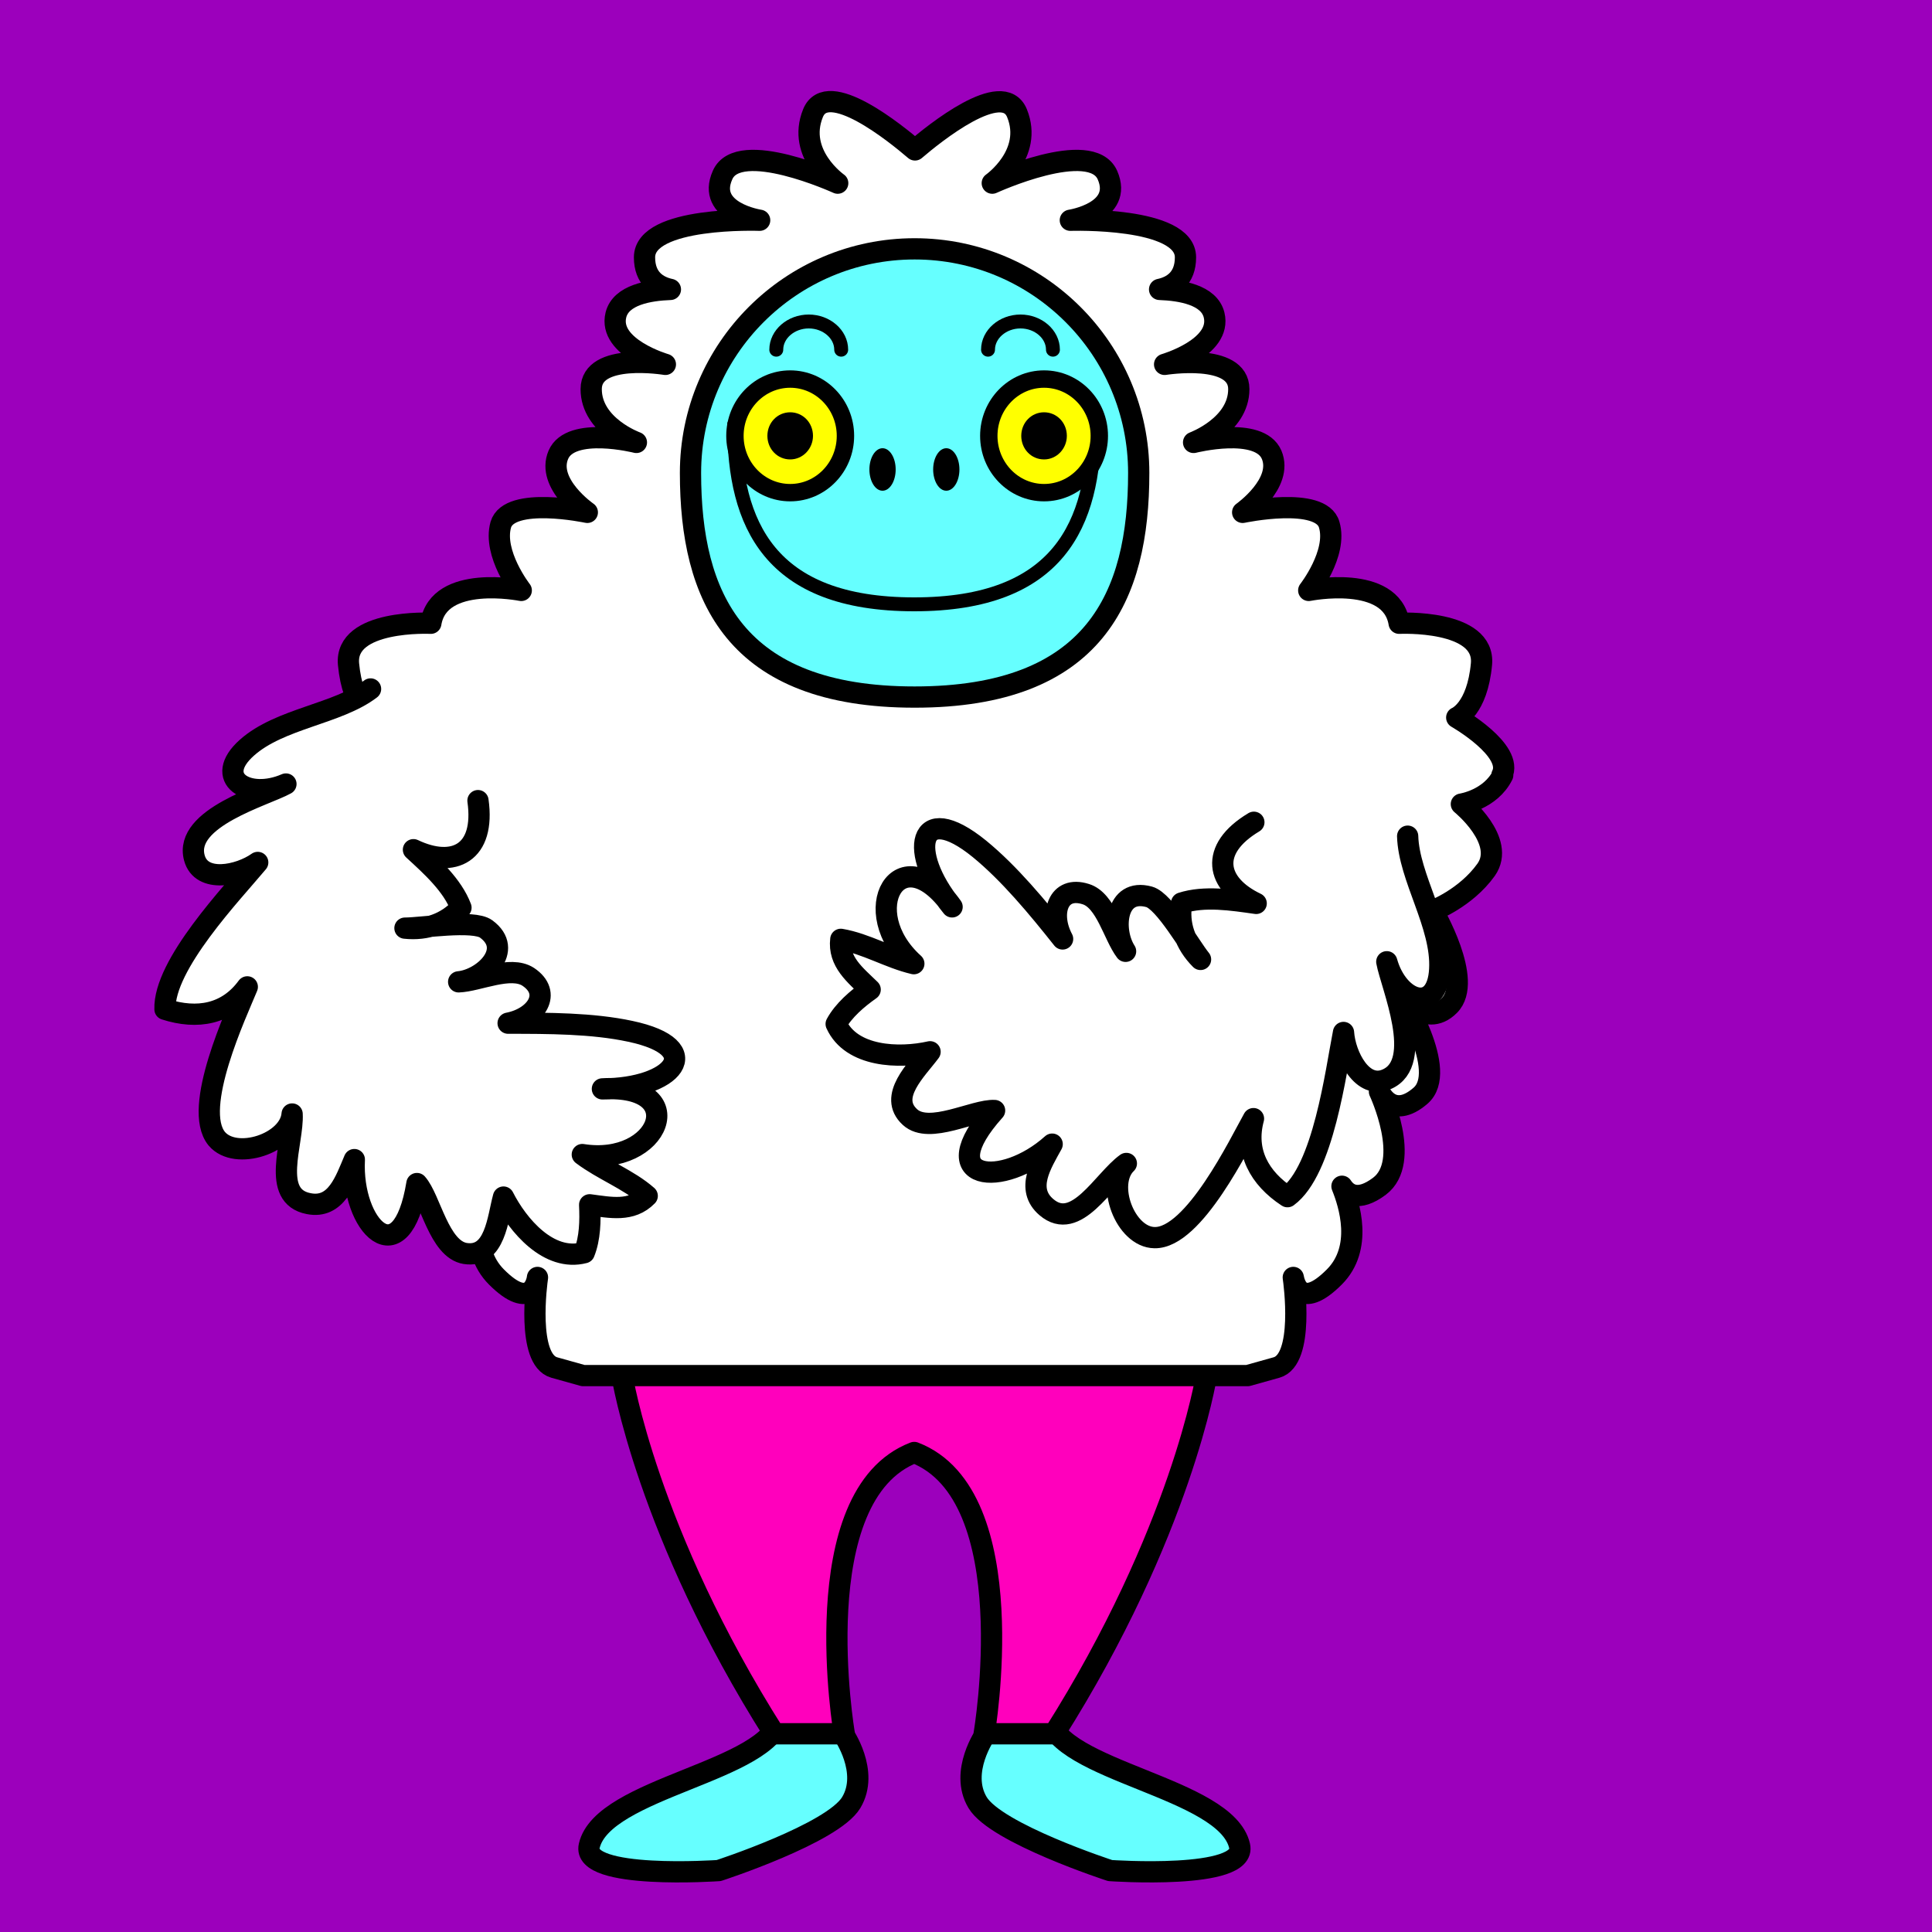 <svg viewBox="0 0 50 50" xmlns="http://www.w3.org/2000/svg" id="_レイヤー_5"><defs><style>.cls-1{fill:none;stroke-width:.36px;}.cls-1,.cls-2,.cls-3,.cls-4,.cls-5{stroke:#000;stroke-linecap:round;stroke-linejoin:round;}.cls-2{fill:#6ff;}.cls-2,.cls-3,.cls-4{stroke-width:.55px;}.cls-3{fill:#ff00bc;}.cls-4{fill:#fff;}.cls-6{fill:#9c00bc;}.cls-5{fill:#ff0;stroke-width:.45px;}</style></defs><rect height="50" width="50" class="cls-6"></rect><g><g><path d="M21.82,44.87s.69,.98,.21,1.78c-.48,.8-3.43,1.76-3.43,1.76,0,0-3.56,.25-3.35-.64,.35-1.52,4.71-1.92,4.95-3.35l1.62,.45Z" class="cls-2"></path><path d="M25.51,44.87s-.69,.98-.21,1.78c.48,.8,3.43,1.76,3.43,1.76,0,0,3.56,.25,3.35-.64-.35-1.52-4.71-1.92-4.95-3.35l-1.62,.45Z" class="cls-2"></path></g><path d="M30.37,34.12l-5.96-.43v-.11s-.75,.05-.75,.05l-.75-.05v.11s-5.96,.43-5.96,.43l-.85,1.49s.64,4.05,3.94,9.26h1.81s-1.06-6.18,1.81-7.28c2.87,1.1,1.81,7.28,1.81,7.28h1.81c3.3-5.22,3.94-9.26,3.94-9.26l-.85-1.49Z" class="cls-3"></path><path d="M38.87,20.06c.32-.64-1.17-1.49-1.17-1.49,0,0,.53-.21,.64-1.38,.11-1.17-2.13-1.06-2.13-1.06-.21-1.28-2.34-.85-2.34-.85,0,0,.75-.96,.53-1.7-.21-.75-2.24-.32-2.24-.32,0,0,1.06-.75,.75-1.49-.32-.75-2.02-.32-2.02-.32,0,0,1.17-.43,1.17-1.38s-1.92-.64-1.92-.64c0,0,1.49-.43,1.28-1.28-.13-.52-.86-.64-1.41-.66,.33-.07,.67-.28,.67-.83,0-1.06-2.98-.96-2.98-.96,0,0,1.38-.21,.96-1.17-.43-.96-2.98,.21-2.98,.21,0,0,1.07-.75,.64-1.81-.37-.91-2.15,.53-2.64,.95-.49-.42-2.27-1.87-2.64-.95-.43,1.06,.64,1.81,.64,1.81,0,0-2.56-1.17-2.98-.21-.43,.96,.96,1.17,.96,1.17,0,0-2.98-.11-2.98,.96,0,.55,.34,.76,.67,.83-.55,.02-1.28,.14-1.41,.66-.21,.85,1.28,1.28,1.28,1.28,0,0-1.92-.32-1.92,.64s1.17,1.38,1.17,1.38c0,0-1.7-.43-2.02,.32-.32,.75,.75,1.49,.75,1.49,0,0-2.02-.43-2.24,.32-.21,.75,.53,1.7,.53,1.7,0,0-2.13-.43-2.34,.85,0,0-2.24-.11-2.13,1.06,.11,1.17,.64,1.38,.64,1.38,0,0-1.49,.85-1.17,1.49,.32,.64,1.07,.75,1.07,.75,0,0-1.17,.96-.64,1.7,.53,.75,1.38,1.06,1.38,1.06,0,0-1.06,1.81-.43,2.45,.64,.64,1.28-.32,1.28-.32,0,0-1.28,2.02-.53,2.66,.75,.64,1.06-.11,1.06-.11,0,0-.85,1.81,0,2.45,.56,.42,.84,.2,.97,0-.19,.46-.55,1.6,.2,2.35,.89,.89,1.05,.12,1.06,.01-.02,.13-.29,2.12,.43,2.33l.75,.21h17.2l.75-.21c.72-.21,.45-2.2,.43-2.33,.02,.11,.17,.88,1.06-.01,.75-.75,.39-1.88,.2-2.35,.13,.2,.41,.42,.97,0,.85-.64,0-2.45,0-2.45,0,0,.32,.75,1.06,.11,.75-.64-.53-2.66-.53-2.66,0,0,.64,.96,1.28,.32,.64-.64-.43-2.45-.43-2.45,0,0,.85-.32,1.38-1.06,.53-.75-.64-1.7-.64-1.7,0,0,.75-.11,1.07-.75Z" class="cls-4"></path><path d="M29.47,12.24c0,3.2-1.14,5.8-5.8,5.8s-5.8-2.6-5.8-5.8,2.6-5.8,5.8-5.8,5.8,2.6,5.8,5.8Z" class="cls-2"></path><path d="M28.32,10.99c0,2.57-.91,4.65-4.66,4.65s-4.66-2.08-4.66-4.65" class="cls-1"></path><path d="M9.59,17.83c-.85,.65-2.35,.76-3.2,1.52-.89,.79,.02,1.37,1.01,.94-.54,.3-2.65,.87-2.37,1.91,.18,.67,1.16,.46,1.64,.12-.66,.79-2.44,2.65-2.4,3.8,.84,.27,1.61,.13,2.13-.58-.27,.66-1.44,3.14-.79,3.93,.49,.58,1.89,.12,1.95-.64,.04,.74-.57,2.13,.43,2.32,.71,.14,.95-.6,1.18-1.14-.09,1.73,1.22,3.05,1.62,.62,.35,.39,.57,1.7,1.25,1.81,.78,.12,.84-.92,.99-1.46,.37,.73,1.17,1.68,2.09,1.44,.15-.37,.16-.83,.14-1.24,.54,.07,1.08,.19,1.49-.23-.49-.43-1.15-.67-1.68-1.07,2.01,.32,2.85-1.84,.52-1.7,1.82,0,2.75-1.06,.72-1.49-.98-.21-2.12-.21-3.16-.21,.73-.14,1.15-.78,.52-1.2-.46-.3-1.29,.11-1.8,.13,.64-.06,1.45-.83,.71-1.37-.33-.24-1.67-.02-2.1-.02,.56,.06,1.07-.12,1.45-.53-.22-.58-.75-1.06-1.23-1.5,1.05,.5,1.86,.08,1.67-1.27" class="cls-4"></path><path d="M36.43,21.64c.03,1.07,.89,2.3,.83,3.44-.06,1.19-1.08,.85-1.37-.19,.11,.61,.99,2.61,0,3.04-.63,.28-1.08-.61-1.12-1.21-.2,1.01-.52,3.57-1.45,4.25-.73-.48-1.11-1.17-.88-2.02-.35,.62-1.54,3.1-2.56,3.08-.76-.01-1.28-1.39-.73-1.92-.6,.43-1.3,1.79-2.07,1.13-.55-.47-.13-1.12,.15-1.63-1.29,1.16-3.14,.97-1.49-.87-.53-.03-1.69,.63-2.19,.17-.58-.53,.18-1.23,.52-1.69-.8,.18-2.04,.14-2.43-.72,.19-.35,.54-.65,.88-.89-.39-.38-.83-.72-.76-1.3,.65,.11,1.25,.48,1.89,.63-1.51-1.36-.36-3.37,.99-1.47-1.15-1.41-.9-2.81,.71-1.5,.77,.63,1.5,1.51,2.15,2.33-.35-.66-.12-1.39,.6-1.16,.52,.16,.72,1.07,1.03,1.48-.35-.54-.27-1.65,.61-1.41,.4,.11,1.06,1.29,1.33,1.62-.4-.4-.58-.91-.49-1.46,.59-.19,1.3-.08,1.93,.01-1.05-.5-1.23-1.4-.06-2.1" class="cls-4"></path><g><path d="M21.88,11.28c0,.81-.64,1.47-1.43,1.47s-1.43-.66-1.43-1.47,.64-1.47,1.43-1.47,1.43,.66,1.43,1.47Z" class="cls-5"></path><path d="M21.04,11.28c0,.33-.26,.61-.59,.61s-.59-.27-.59-.61,.26-.61,.59-.61,.59,.27,.59,.61Z"></path></g><g><path d="M28.45,11.28c0,.81-.64,1.47-1.43,1.47s-1.43-.66-1.43-1.47,.64-1.47,1.43-1.47,1.43,.66,1.43,1.47Z" class="cls-5"></path><path d="M27.61,11.28c0,.33-.26,.61-.59,.61s-.59-.27-.59-.61,.26-.61,.59-.61,.59,.27,.59,.61Z"></path></g><g><path d="M23.18,12.15c0,.3-.15,.55-.34,.55s-.34-.25-.34-.55,.15-.55,.34-.55,.34,.25,.34,.55Z"></path><path d="M24.83,12.15c0,.3-.15,.55-.34,.55s-.34-.25-.34-.55,.15-.55,.34-.55,.34,.25,.34,.55Z"></path></g><g><path d="M20.09,9.05c0-.4,.38-.73,.84-.73s.84,.33,.84,.73" class="cls-1"></path><path d="M25.57,9.05c0-.4,.38-.73,.84-.73s.84,.33,.84,.73" class="cls-1"></path></g></g></svg>